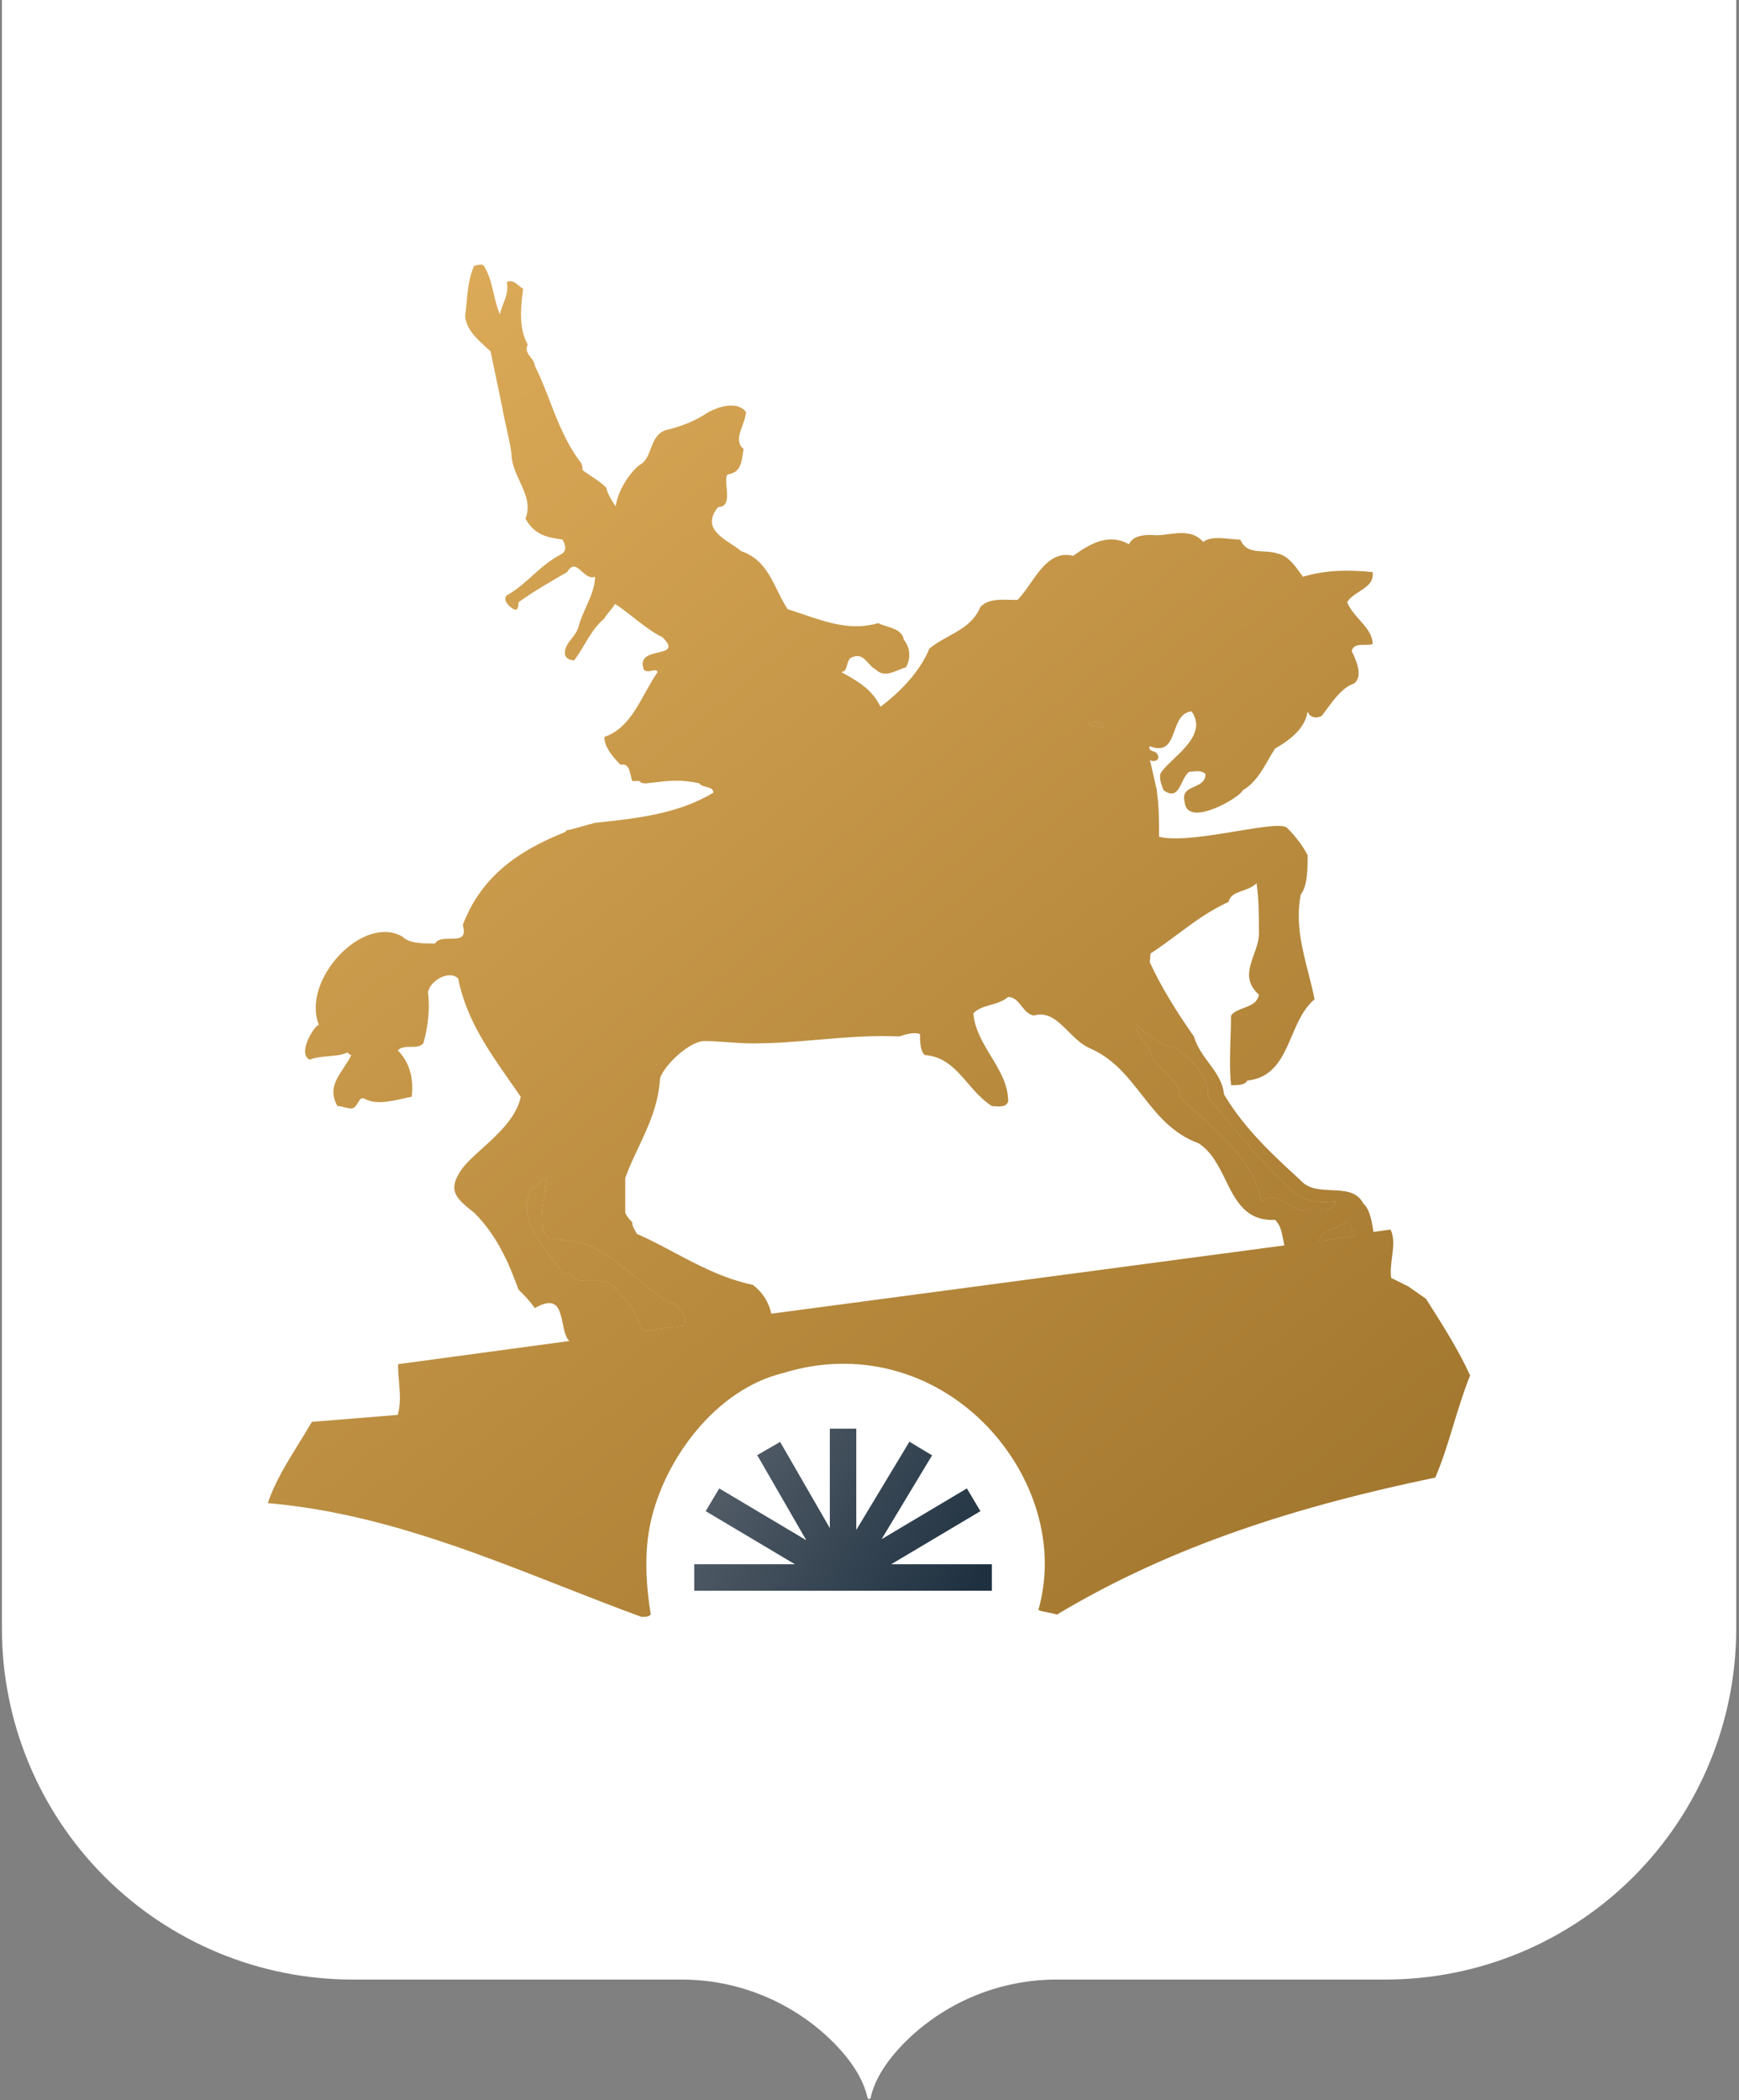 <?xml version="1.0" encoding="UTF-8"?> <svg xmlns="http://www.w3.org/2000/svg" width="526" height="635" viewBox="0 0 526 635" fill="none"><rect x="0" y="0" width="526" height="635" fill="#808080" stroke="none"/> <path d="M262.87 0H0.58V492.46C0.58 506.395 3.325 520.193 8.657 533.067C13.99 545.94 21.806 557.638 31.659 567.491C41.512 577.344 53.21 585.16 66.084 590.493C78.957 595.825 92.755 598.57 106.69 598.57H205.77C214.438 598.518 223.029 600.201 231.037 603.519C239.045 606.837 246.309 611.723 252.4 617.89C257.2 622.82 261.1 628.42 262.4 634.31C262.422 634.418 262.481 634.515 262.567 634.585C262.653 634.655 262.76 634.693 262.87 634.693C262.98 634.693 263.087 634.655 263.173 634.585C263.259 634.515 263.318 634.418 263.34 634.31C264.64 628.42 268.54 622.82 273.34 617.89C279.432 611.723 286.695 606.837 294.703 603.519C302.711 600.201 311.302 598.518 319.97 598.57H419.04C447.183 598.57 474.174 587.391 494.075 567.492C513.976 547.593 525.157 520.603 525.16 492.46V0H262.87Z" fill="white"></path> <path d="M210 477H255M255 477L215.5 453.5M255 477L232.5 438M255 477V432M255 477L278.5 438M255 477L294.5 453.5M255 477H300" stroke="url(#paint0_linear)" stroke-width="8"></path> <path fill-rule="evenodd" clip-rule="evenodd" d="M343.568 309.884C344.093 310.305 344.618 310.741 345.147 311.18C348.158 313.681 351.322 316.308 355.503 316.905C360.417 320.416 366.032 325.331 365.333 331.649C373.757 342.18 382.179 352.009 392.009 361.136C395.519 363.24 399.03 363.944 403.945 363.24C403.506 365.876 400.87 365.765 398.27 365.655C396.712 365.589 395.168 365.523 394.116 366.049C392.648 365.804 391.265 364.962 389.878 364.118C387.286 362.54 384.681 360.954 381.479 363.24C379.814 352.701 371.137 344.791 363.066 337.433C360.922 335.479 358.821 333.564 356.906 331.649C356.906 328.228 354.56 326.108 352.251 324.022C350.77 322.683 349.304 321.359 348.482 319.713C348.482 318.038 347.363 316.683 346.193 315.266C344.911 313.714 343.568 312.087 343.568 309.884ZM329.526 218.619C331.633 217.917 333.739 218.619 333.739 220.022C332.934 219.753 332.128 219.69 331.44 219.636C330.329 219.549 329.526 219.486 329.526 218.619ZM168.757 374.473C170.308 374.991 171.86 375.223 173.378 375.449C175.977 375.838 178.475 376.211 180.692 377.983C183.702 379.329 188.455 383.19 192.904 386.804C198.198 391.105 203.061 395.055 204.045 394.003C204.378 394.504 204.788 394.993 205.2 395.485C206.522 397.063 207.869 398.671 206.8 400.811L194.349 402.496C192.241 396.177 188.415 391.324 184.202 387.813C182.737 387.227 180.784 387.253 178.903 387.277C176.275 387.312 173.787 387.344 172.967 385.707C172.266 385.005 171.564 385.005 170.16 385.005C169.128 383.384 167.88 381.732 166.604 380.043C161.801 373.684 156.596 366.794 161.032 359.028C162.042 359.365 162.568 358.572 163.074 357.81C163.624 356.982 164.15 356.191 165.247 356.923C165.247 357.615 165.04 358.859 164.788 360.38C163.829 366.16 162.208 375.929 168.757 374.473ZM409.562 372.368V373.774C407.807 373.774 406.052 374.124 404.296 374.475C402.541 374.826 400.786 375.177 399.03 375.177C399.463 373.01 401.499 372.18 403.49 371.368C404.727 370.863 405.946 370.366 406.753 369.56C407.97 369.56 408.25 370.262 408.539 370.991C408.751 371.523 408.969 372.07 409.562 372.368Z" fill="url(#paint1_linear)"></path> <path fill-rule="evenodd" clip-rule="evenodd" d="M186.233 153.036C186.868 148.556 190.175 143.22 193.328 140.69C195.336 139.685 196.068 137.724 196.817 135.718C197.639 133.517 198.48 131.261 201.052 130.159C206.667 128.754 210.179 127.351 214.389 124.541C217.198 123.138 222.816 121.033 225.624 124.541C225.624 125.76 225.115 127.149 224.599 128.56C223.629 131.212 222.63 133.943 224.921 135.775C224.854 136.181 224.793 136.574 224.734 136.953C224.18 140.51 223.814 142.864 220.009 143.499C219.498 144.263 219.636 145.769 219.783 147.376C220.041 150.195 220.328 153.327 217.198 153.327C212.736 158.904 217.139 161.823 221.248 164.548C222.311 165.253 223.354 165.944 224.219 166.665C230.267 168.681 232.697 173.592 235.145 178.54C236.107 180.485 237.072 182.435 238.261 184.218C239.901 184.723 241.519 185.273 243.126 185.819L243.127 185.82C250.461 188.313 257.578 190.733 265.638 188.429C266.441 188.831 267.359 189.118 268.277 189.405C270.569 190.122 272.86 190.838 273.363 193.344C275.467 196.153 275.467 198.961 274.065 201.768C273.35 201.947 272.59 202.262 271.808 202.586C269.515 203.536 267.032 204.565 264.936 202.471C263.995 202 263.291 201.214 262.612 200.457C261.265 198.954 260.016 197.561 257.216 198.961C256.639 199.537 256.417 200.35 256.211 201.109C255.915 202.197 255.649 203.173 254.408 203.173C254.732 203.358 255.054 203.541 255.372 203.721C259.872 206.275 263.718 208.458 266.34 213.704C271.957 209.493 278.276 203.173 281.083 196.153C282.772 194.706 284.792 193.59 286.83 192.464C290.724 190.313 294.685 188.125 296.528 183.516C298.867 181.18 302.175 181.272 305.648 181.369C306.348 181.388 307.055 181.408 307.762 181.408C309.135 180.035 310.399 178.224 311.69 176.372C315.021 171.597 318.54 166.552 324.612 168.071C329.526 164.56 335.142 161.049 341.461 164.56C342.866 161.752 346.377 161.752 348.482 161.752C349.844 161.979 351.499 161.766 353.258 161.54C356.94 161.066 361.076 160.533 363.927 163.858C365.957 162.335 369.089 162.647 371.996 162.937C373.109 163.048 374.189 163.155 375.161 163.155C376.57 166.444 379.235 166.589 382.107 166.745C383.528 166.822 384.999 166.902 386.394 167.367C389.451 167.98 391.442 170.721 393.297 173.274C393.572 173.653 393.844 174.027 394.116 174.39C401.136 172.282 408.157 172.282 415.177 172.984C415.609 175.996 413.403 177.426 411.144 178.889C409.718 179.813 408.27 180.751 407.454 182.11C408.336 184.165 409.83 185.852 411.271 187.479C413.276 189.742 415.177 191.889 415.177 194.747C414.475 194.982 413.616 194.982 412.758 194.983C411.043 194.983 409.328 194.983 408.86 196.856C410.262 199.663 412.37 204.576 409.562 206.684C406.217 207.798 403.759 211.123 401.483 214.202C400.892 215.003 400.312 215.787 399.733 216.511C398.328 217.215 396.223 217.215 395.519 215.108C394.817 220.022 390.606 223.532 385.691 226.341C384.975 227.414 384.306 228.578 383.623 229.763C381.627 233.232 379.525 236.885 375.862 238.978C375.564 240.779 359.058 250.714 358.311 242.488C357.566 239.512 359.385 238.705 361.259 237.872C362.922 237.133 364.629 236.375 364.629 234.064C363.555 232.991 362.074 233.148 360.808 233.281C360.417 233.323 360.046 233.362 359.714 233.362C358.756 234.08 358.125 235.371 357.514 236.62C356.334 239.032 355.23 241.291 351.992 238.978H351.961C351.29 237.262 350.369 234.82 351.214 233.559C352.021 232.356 353.42 231.022 354.941 229.57C359.161 225.543 364.325 220.616 360.417 215.108C357.283 215.421 356.247 218.252 355.249 220.978C354.012 224.36 352.833 227.581 347.78 225.637C347.311 226.575 348.092 226.887 348.872 227.199C349.263 227.355 349.653 227.512 349.887 227.745C351.29 229.851 349.184 230.553 347.78 229.851C348.086 230.77 348.503 232.669 348.935 234.636L348.935 234.637L348.936 234.638C349.277 236.193 349.628 237.791 349.941 238.978H349.887C350.586 243.893 350.586 248.105 350.586 253.02C355.865 254.339 365.597 252.729 374.024 251.334C381.26 250.137 387.534 249.099 389.2 250.211C392.009 253.02 394.116 255.828 395.519 258.635C395.519 262.849 395.519 267.763 393.414 270.57C391.844 278.941 393.782 286.531 395.744 294.211C396.415 296.839 397.089 299.477 397.626 302.161C394.299 304.933 392.505 309.128 390.731 313.277C388.012 319.636 385.339 325.885 377.267 326.735C376.564 328.137 374.458 328.137 372.351 328.137C371.884 322.99 372.04 318.466 372.195 313.942L372.195 313.94C372.273 311.678 372.351 309.416 372.351 307.077C373.229 305.907 374.716 305.346 376.203 304.785C378.285 304 380.368 303.214 380.776 300.758C376.358 296.78 377.781 292.803 379.266 288.651C380.141 286.207 381.037 283.702 380.776 281.101C380.776 276.186 380.776 271.976 380.076 267.061C378.875 268.26 377.291 268.819 375.814 269.34C373.836 270.038 372.052 270.668 371.65 272.679C365.538 275.53 361.082 278.855 356.358 282.378C353.76 284.317 351.08 286.315 348 288.329L347.78 290.928C351.29 298.65 356.205 306.375 361.12 313.395C362.073 316.579 363.894 319.04 365.664 321.434C367.799 324.32 369.861 327.108 370.246 330.946C376.56 341.471 384.978 349.188 393.398 356.908L393.414 356.923C395.723 359.562 399.274 359.721 402.753 359.876C406.677 360.051 410.51 360.222 412.37 363.944C414.324 365.506 414.958 369.511 415.316 371.766C415.36 372.043 415.399 372.294 415.437 372.51L420.58 371.786C421.811 374.25 421.436 377.151 421.052 380.118C420.779 382.226 420.502 384.368 420.794 386.41L426 389L431.325 392.728C436.24 400.45 441.156 408.173 444.663 415.895C442.66 420.903 441.134 425.912 439.63 430.845C437.972 436.284 436.342 441.631 434.134 446.785C393.414 455.212 354.801 467.147 319.696 488.208C318.73 487.886 317.763 487.711 316.864 487.549C315.805 487.358 314.84 487.184 314.081 486.805C319.696 467.147 312.677 446.084 298.636 431.34C282.489 414.492 259.322 408.173 236.855 415.191C216.496 420.108 201.052 441.168 196.839 460.124C194.732 469.252 195.435 479.783 196.839 488.208C196.137 488.909 195.435 488.909 194.03 488.909C186.019 485.982 178.041 482.852 170.038 479.712C141.572 468.544 112.784 457.249 81 454.509C83.079 448.271 86.698 442.417 90.43 436.38C91.739 434.263 93.061 432.123 94.337 429.937C98.541 429.586 102.92 429.236 107.299 428.886C111.696 428.534 116.093 428.182 120.314 427.83C121.247 424.569 120.98 421.355 120.695 417.92C120.55 416.179 120.401 414.382 120.401 412.493L172.229 405.485C171.136 404.612 170.678 402.399 170.25 400.33C170.104 399.625 169.961 398.937 169.798 398.324C168.956 394.912 167.578 392.198 161.736 395.536C160.334 393.43 158.93 392.028 156.826 389.925L156.822 389.921C154.014 382.198 150.503 373.774 143.483 366.751C137.846 362.31 135.437 360.073 139.27 354.114C140.647 351.972 143.12 349.738 145.822 347.298C150.636 342.948 156.174 337.945 157.522 331.649C156.528 330.203 155.522 328.768 154.518 327.336C147.724 317.646 141.015 308.076 138.568 295.842C136.031 293.307 130.201 296.253 129.44 300.056C130.142 304.969 129.44 310.588 128.037 315.501C126.984 316.553 125.58 316.553 124.176 316.553C122.772 316.553 121.368 316.553 120.314 317.606C123.824 321.117 125.229 326.033 124.527 331.649C123.605 331.803 122.616 332.023 121.589 332.252C117.923 333.07 113.776 333.995 110.485 332.35C109.345 331.59 108.822 332.476 108.248 333.449C107.761 334.273 107.239 335.159 106.273 335.159C105.571 335.159 104.87 334.983 104.168 334.807C103.465 334.631 102.763 334.455 102.06 334.455C99.441 329.74 101.514 326.589 103.901 322.96C104.713 321.726 105.561 320.437 106.273 319.012C105.922 319.012 105.747 318.836 105.571 318.66C105.396 318.484 105.22 318.308 104.869 318.308C103.445 319.02 101.482 319.191 99.434 319.369C97.441 319.543 95.368 319.724 93.636 320.416C89.788 318.492 95.218 309.884 96.444 309.884C91.075 296.467 109.633 276.312 121.72 283.206C123.824 285.313 128.037 285.313 131.548 285.313C132.419 283.862 134.37 283.851 136.21 283.841C138.82 283.827 141.207 283.813 139.972 279.697C145.587 264.954 156.822 257.229 170.862 251.614C171.564 250.914 171.564 250.914 172.266 250.914C173.678 250.561 174.911 250.208 176.145 249.856C177.368 249.507 178.591 249.157 179.988 248.807C193.328 247.402 205.263 245.998 215.794 239.681C215.794 238.485 214.663 238.194 213.556 237.909C212.714 237.692 211.885 237.478 211.582 236.872C206.016 235.634 202.628 236.032 197.582 236.624C196.899 236.704 196.187 236.788 195.435 236.872C194.732 236.872 194.03 236.872 193.328 236.169H191.223C191.073 235.72 190.955 235.206 190.835 234.683C190.392 232.757 189.921 230.703 187.713 231.257C184.904 228.449 182.796 225.637 182.796 222.83C188.879 220.803 192.034 215.117 195.167 209.47C196.374 207.295 197.578 205.125 198.944 203.173C198.601 202.487 197.924 202.638 197.158 202.809C196.354 202.988 195.451 203.189 194.732 202.471C193.339 198.641 196.436 197.919 199.056 197.308C201.719 196.687 203.889 196.182 200.349 192.642C197.742 191.526 194.133 188.703 191.038 186.282C188.989 184.679 187.166 183.253 186.007 182.614C185.655 183.317 185.028 184.069 184.4 184.822C183.774 185.573 183.147 186.324 182.796 187.026C180.135 189.245 178.314 192.305 176.625 195.143C175.642 196.795 174.704 198.372 173.671 199.663C172.266 199.663 170.862 198.961 170.862 197.555C170.862 195.673 171.872 194.397 172.917 193.076C173.82 191.935 174.75 190.76 175.075 189.132C175.602 187.289 176.424 185.446 177.247 183.602C178.618 180.531 179.988 177.46 179.988 174.39C178.447 175.005 177.177 173.862 175.999 172.802C174.494 171.447 173.14 170.228 171.564 172.984L171.56 172.986C166.649 175.793 161.735 178.601 156.822 182.11C156.822 182.812 156.822 184.919 155.417 184.218C154.014 183.516 151.906 181.408 153.312 180.005C156.27 178.361 158.613 176.256 160.989 174.121C163.687 171.697 166.427 169.234 170.16 167.367C171.564 165.963 170.862 164.561 170.16 163.157L170.16 163.155C165.247 162.455 161.736 161.752 158.928 156.837C160.549 152.783 158.894 149.198 157.205 145.54C155.969 142.862 154.715 140.146 154.715 137.178C154.32 134.409 153.701 131.639 153.11 128.994C152.653 126.947 152.213 124.976 151.906 123.138L148.396 106.287C147.851 105.742 147.253 105.197 146.638 104.637C144.085 102.31 141.24 99.718 140.674 95.758C140.842 94.417 140.97 93.077 141.095 91.756C141.497 87.54 141.879 83.518 143.483 80.311C143.696 80.311 143.973 80.247 144.275 80.177C144.97 80.016 145.8 79.823 146.291 80.311C147.92 82.755 148.604 85.672 149.302 88.65C149.807 90.805 150.32 92.992 151.204 95.056C151.449 93.828 151.867 92.771 152.277 91.737C153.037 89.814 153.768 87.966 153.312 85.227C154.871 84.706 155.661 85.342 156.821 86.278C157.227 86.605 157.679 86.969 158.225 87.332C157.522 92.949 156.822 99.269 159.631 104.183C158.791 105.859 159.704 107.035 160.576 108.159C161.165 108.918 161.736 109.653 161.736 110.502C163.51 114.049 164.918 117.687 166.323 121.318C168.811 127.748 171.29 134.155 175.778 139.989C176.172 140.908 176.266 141.567 176.173 142.033C176.143 142.183 177.175 142.873 178.476 143.743C180.428 145.048 182.988 146.759 183.482 147.664C183.294 148.652 186.196 153.302 186.233 153.036ZM233.284 397.23L388.498 376.58C388.352 375.994 388.236 375.409 388.126 374.83L388.078 374.582C387.678 372.474 387.295 370.462 385.691 368.858C376.846 369.279 373.812 363.13 370.679 356.779C368.589 352.543 366.455 348.218 362.524 345.69C354.568 342.796 349.965 336.924 345.357 331.045C341.019 325.51 336.676 319.969 329.526 316.905C327.11 315.832 325.105 313.835 323.157 311.894C320.01 308.76 317.012 305.775 312.677 307.077C310.997 306.741 309.961 305.441 308.952 304.177C307.852 302.798 306.786 301.46 304.955 301.46C303.246 302.828 301.37 303.363 299.571 303.876C297.674 304.417 295.863 304.933 294.423 306.375C294.764 311.134 297.244 315.235 299.712 319.316C302.341 323.661 304.955 327.983 304.955 333.052C304.381 334.773 302.403 334.619 300.932 334.505C300.602 334.479 300.297 334.455 300.039 334.455C297.1 332.585 294.872 330.003 292.699 327.482C289.163 323.382 285.769 319.446 279.682 319.012C278.276 317.606 278.276 314.799 278.276 312.693C276.873 311.99 274.065 312.693 271.957 313.395C263.767 313.005 255.576 313.699 247.385 314.392C240.833 314.946 234.281 315.501 227.729 315.501C225.273 315.501 222.816 315.325 220.359 315.15C217.901 314.974 215.443 314.799 212.986 314.799C208.754 314.799 201.054 321.812 199.647 326.033C199.171 334.112 196.122 340.583 193.112 346.97C191.676 350.017 190.249 353.046 189.114 356.221V366.751C189.818 368.154 190.52 368.858 191.223 369.56C191.223 370.588 191.598 371.238 192.074 372.063C192.249 372.366 192.437 372.693 192.626 373.07C196.356 374.701 200.009 376.643 203.713 378.611C211.163 382.571 218.819 386.64 227.729 388.516C230.538 390.62 232.583 393.719 233.284 397.23ZM365.333 331.649C366.032 325.331 360.417 320.416 355.503 316.905C351.322 316.308 348.158 313.681 345.147 311.18C344.618 310.741 344.093 310.305 343.568 309.884C343.568 312.087 344.911 313.714 346.193 315.266C347.363 316.683 348.482 318.038 348.482 319.713C349.304 321.359 350.77 322.683 352.251 324.022C354.56 326.108 356.906 328.228 356.906 331.649C358.821 333.564 360.922 335.479 363.066 337.433C371.137 344.791 379.814 352.701 381.479 363.24C384.681 360.954 387.286 362.54 389.878 364.118C391.265 364.962 392.648 365.804 394.116 366.049C395.168 365.523 396.712 365.589 398.27 365.655C400.87 365.765 403.506 365.876 403.945 363.24C399.03 363.944 395.519 363.24 392.009 361.136C382.179 352.009 373.757 342.18 365.333 331.649ZM333.739 220.022C333.739 218.619 331.633 217.917 329.526 218.619C329.526 219.486 330.329 219.549 331.44 219.636C332.128 219.69 332.934 219.753 333.739 220.022ZM194.349 402.496L206.8 400.811C207.869 398.671 206.522 397.063 205.2 395.485C204.788 394.993 204.378 394.504 204.045 394.003C203.061 395.055 198.198 391.105 192.904 386.804C188.455 383.19 183.702 379.329 180.692 377.983C178.475 376.211 175.977 375.838 173.378 375.449C171.86 375.223 170.308 374.991 168.757 374.473C162.208 375.929 163.829 366.16 164.788 360.38C165.04 358.859 165.247 357.615 165.247 356.923C164.15 356.191 163.624 356.982 163.074 357.81C162.568 358.572 162.042 359.365 161.032 359.028C156.596 366.794 161.801 373.684 166.604 380.043C167.88 381.732 169.128 383.384 170.16 385.005C171.564 385.005 172.266 385.005 172.967 385.707C173.787 387.344 176.275 387.312 178.903 387.277C180.784 387.253 182.737 387.227 184.202 387.813C188.415 391.324 192.241 396.177 194.349 402.496ZM409.562 373.774V372.368C408.969 372.07 408.751 371.523 408.539 370.991C408.25 370.262 407.97 369.56 406.753 369.56C405.946 370.366 404.727 370.863 403.49 371.368C401.499 372.18 399.463 373.01 399.03 375.177C400.786 375.177 402.541 374.826 404.296 374.475C406.052 374.124 407.807 373.774 409.562 373.774Z" fill="url(#paint2_linear)"></path> <path fill-rule="evenodd" clip-rule="evenodd" d="M355.503 316.905C360.417 320.416 366.032 325.331 365.333 331.649C373.757 342.18 382.179 352.009 392.009 361.136C395.519 363.24 399.03 363.944 403.945 363.24C403.506 365.876 400.87 365.765 398.27 365.655C396.712 365.589 395.168 365.523 394.116 366.049C392.648 365.804 391.265 364.962 389.878 364.118C387.286 362.54 384.681 360.954 381.479 363.24C379.814 352.701 371.137 344.791 363.066 337.433C360.922 335.479 358.821 333.564 356.906 331.649C356.906 328.228 354.56 326.108 352.251 324.022C350.77 322.683 349.304 321.359 348.482 319.713C348.482 318.038 347.363 316.683 346.193 315.266C344.911 313.714 343.568 312.087 343.568 309.884C344.093 310.305 344.618 310.741 345.147 311.18C348.158 313.681 351.322 316.308 355.503 316.905ZM329.526 218.619C331.633 217.917 333.739 218.619 333.739 220.022C332.934 219.753 332.128 219.69 331.44 219.636C330.329 219.549 329.526 219.486 329.526 218.619ZM206.8 400.811L194.349 402.496C192.241 396.177 188.415 391.324 184.202 387.813C182.737 387.227 180.784 387.253 178.903 387.277C176.275 387.312 173.787 387.344 172.967 385.707C172.266 385.005 171.564 385.005 170.16 385.005C169.128 383.384 167.88 381.732 166.604 380.043C161.801 373.684 156.596 366.794 161.032 359.028C162.042 359.365 162.568 358.572 163.074 357.81C163.624 356.982 164.15 356.191 165.247 356.923C165.247 357.615 165.04 358.859 164.788 360.38C163.829 366.16 162.208 375.929 168.757 374.473C170.308 374.991 171.86 375.223 173.378 375.449C175.977 375.838 178.475 376.211 180.692 377.983C183.702 379.329 188.455 383.19 192.904 386.804C198.198 391.105 203.061 395.055 204.045 394.003C204.378 394.504 204.788 394.993 205.2 395.485C206.522 397.063 207.869 398.671 206.8 400.811ZM409.562 372.368V373.774C407.807 373.774 406.052 374.124 404.296 374.475C402.541 374.826 400.786 375.177 399.03 375.177C399.463 373.01 401.499 372.18 403.49 371.368C404.727 370.863 405.946 370.366 406.753 369.56C407.97 369.56 408.25 370.262 408.539 370.991C408.751 371.523 408.969 372.07 409.562 372.368Z" fill="url(#paint3_linear)"></path> <defs> <linearGradient id="paint0_linear" x1="224.5" y1="443.5" x2="290" y2="486.5" gradientUnits="userSpaceOnUse"> <stop stop-color="#4F5A65"></stop> <stop offset="1" stop-color="#1F3141"></stop> </linearGradient> <linearGradient id="paint1_linear" x1="420.5" y1="489" x2="81.5" y2="70.5" gradientUnits="userSpaceOnUse"> <stop stop-color="#9F742C"></stop> <stop offset="1" stop-color="#E1AF5C"></stop> </linearGradient> <linearGradient id="paint2_linear" x1="420.5" y1="489" x2="81.5" y2="70.5" gradientUnits="userSpaceOnUse"> <stop stop-color="#9F742C"></stop> <stop offset="1" stop-color="#E1AF5C"></stop> </linearGradient> <linearGradient id="paint3_linear" x1="420.5" y1="489" x2="81.5" y2="70.5" gradientUnits="userSpaceOnUse"> <stop stop-color="#9F742C"></stop> <stop offset="1" stop-color="#E1AF5C"></stop> </linearGradient> </defs> </svg> 